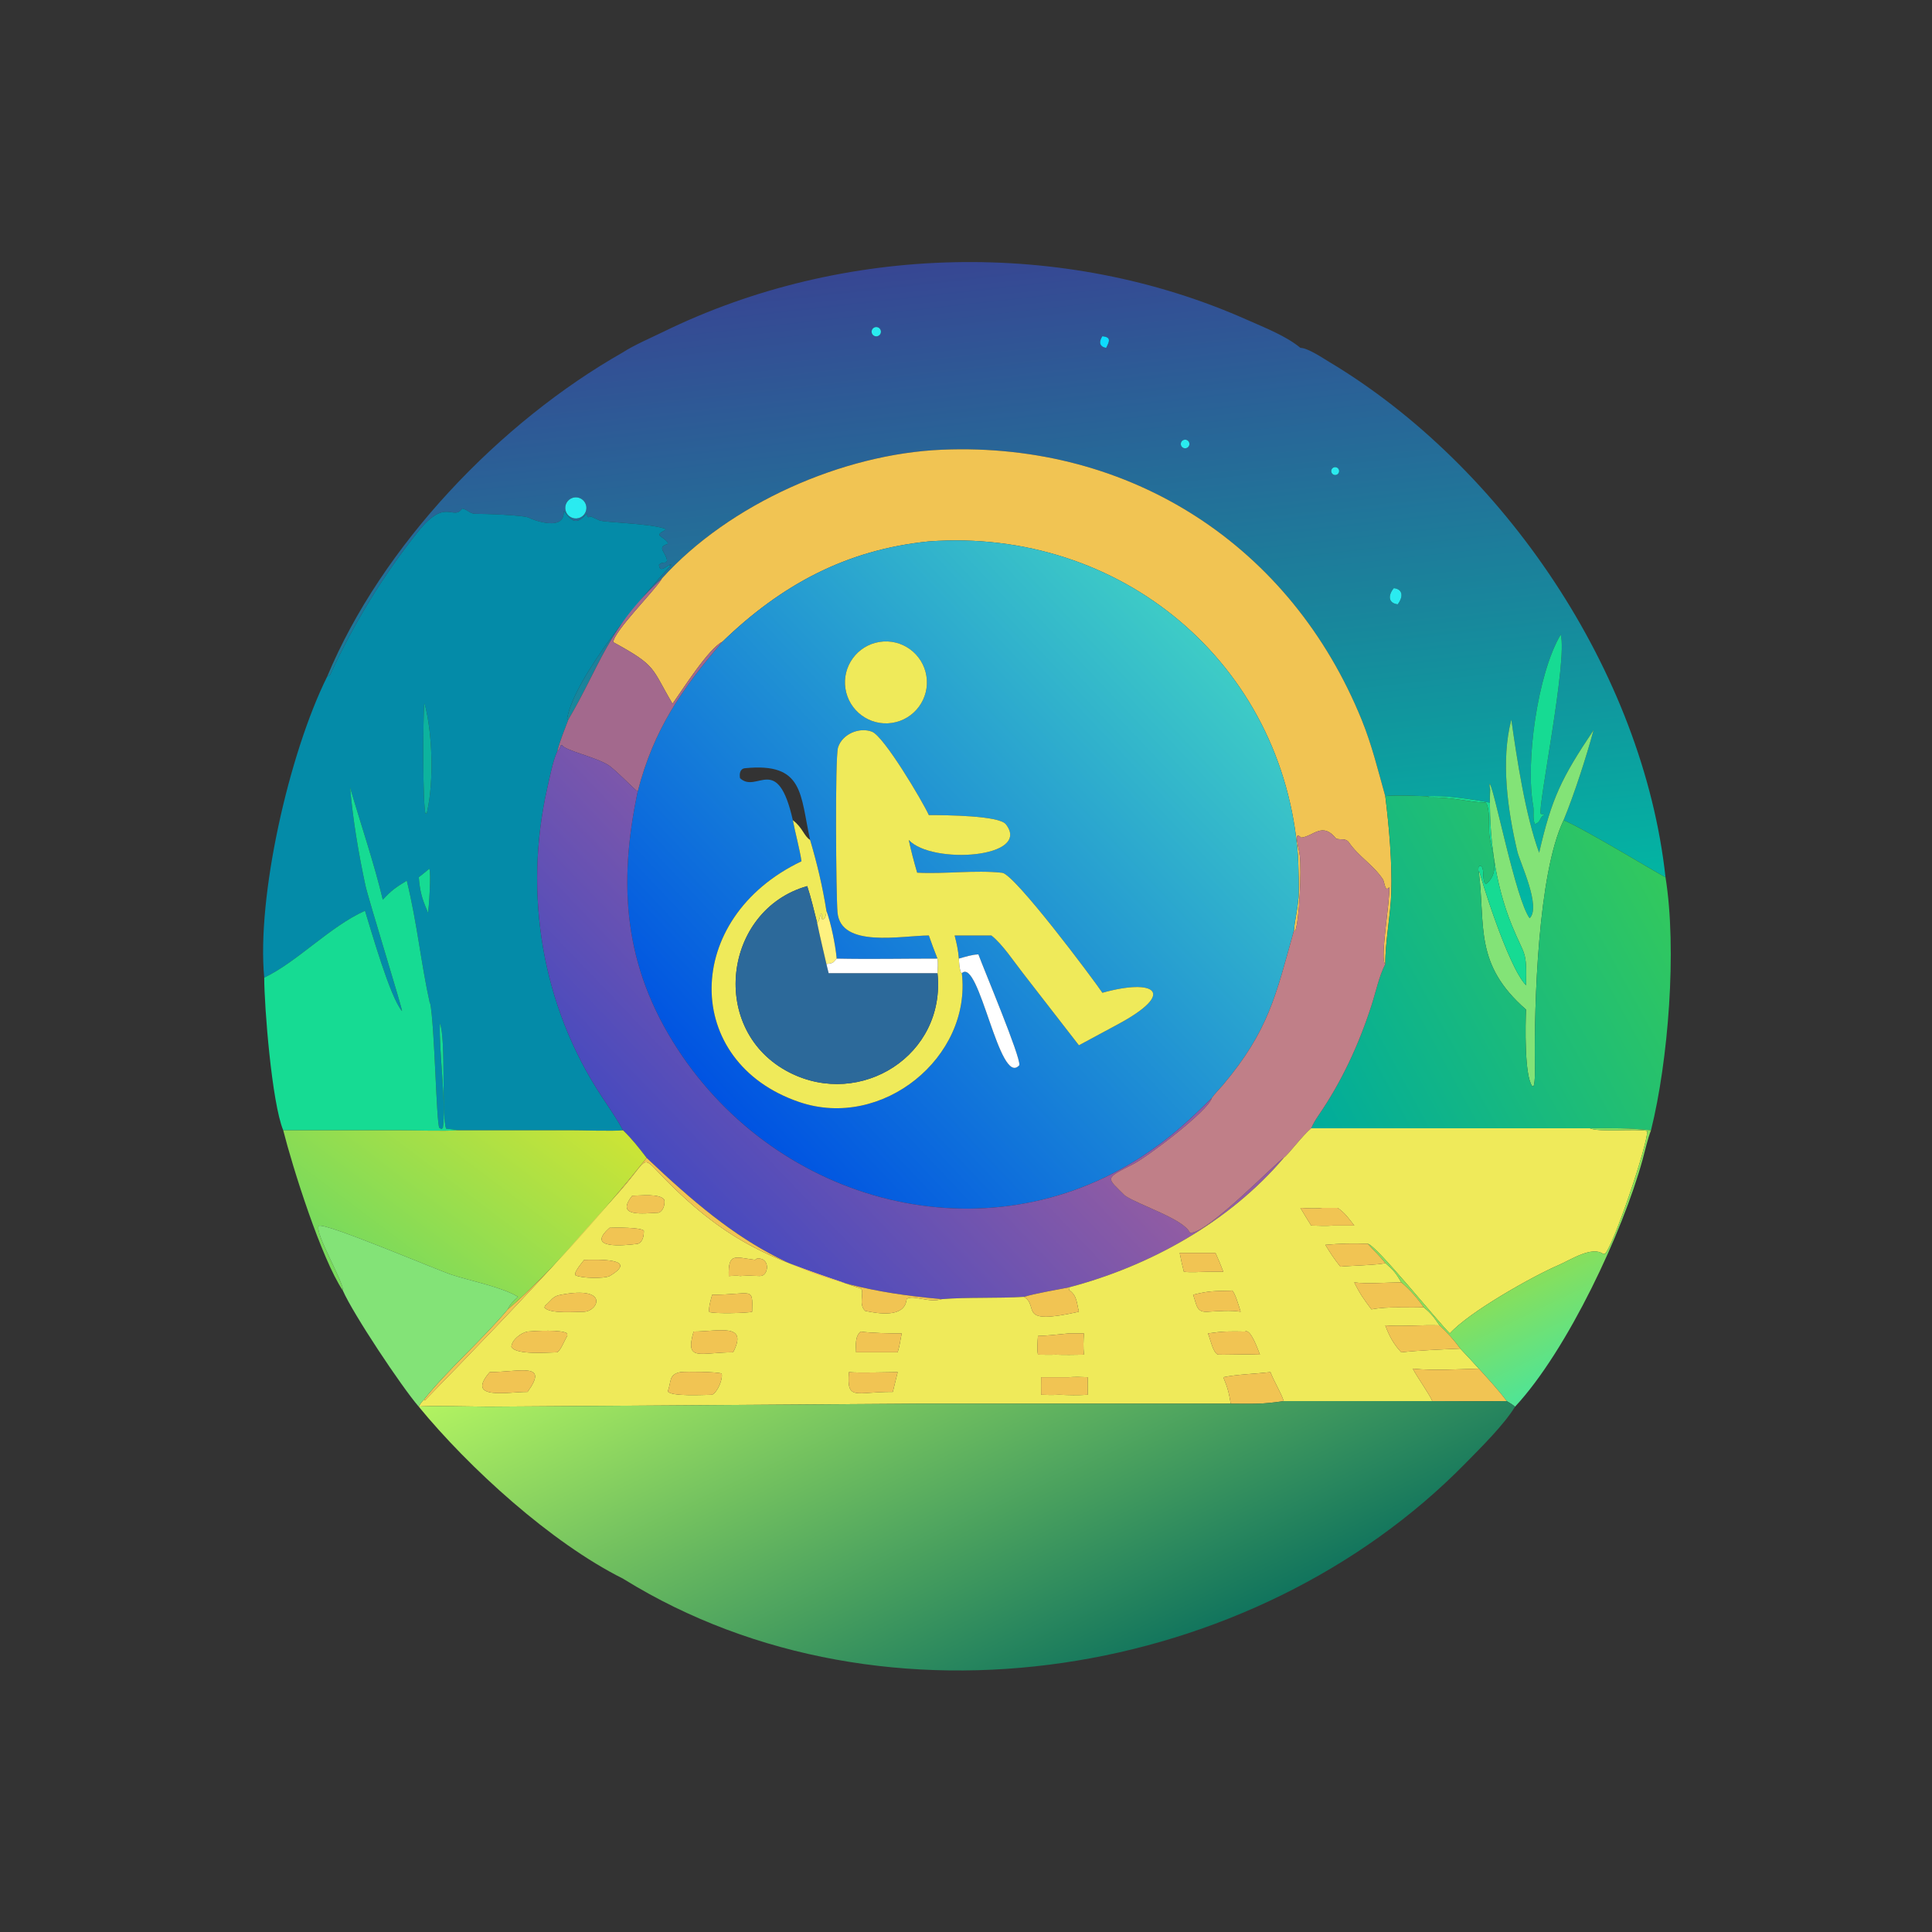 <?xml version="1.0" encoding="utf-8" ?><svg xmlns="http://www.w3.org/2000/svg" xmlns:xlink="http://www.w3.org/1999/xlink" width="1024" height="1024" viewBox="0 0 1024 1024"><rect x="0" y="0" width="1024" height="1024" fill="#333333" stroke="none"/><defs><linearGradient id="gradient_0" gradientUnits="userSpaceOnUse" x1="248.953" y1="69.072" x2="269.769" y2="258.165"><stop offset="0" stop-color="#374693"/><stop offset="1" stop-color="#00B9A3"/></linearGradient></defs><path fill="url(#gradient_0)" transform="scale(2 2)" d="M165.109 93.356C167.834 91.547 172.69 89.445 175.734 87.956C223.421 64.621 281.886 63.13 330.462 84.745C335.073 86.797 340.79 88.997 344.623 92.183C346.595 92.217 350.409 94.807 352.203 95.879C398.538 123.595 435.445 178.157 441.376 232.472C440.771 232.36 420.033 219.71 414.366 217.368C417.195 210.478 420.386 200.603 422.315 193.489C413.747 206.264 411.197 211.584 407.89 225.98C404.261 216.105 401.967 200.982 400.52 190.693C397.685 201.567 399.542 214.755 402.123 225.698C402.79 228.527 408.49 240.333 405.373 243.345C401.729 238.478 396.054 209.408 394.876 207.896L394.914 207.672L394.777 207.807C394.723 208.357 394.713 208.076 394.82 208.65C394.778 210.098 394.759 211.25 394.82 212.704C390.436 211.829 382.73 210.676 378.354 211.024C376.615 210.96 368.517 210.589 367.118 211.024C365.201 204.184 363.585 197.472 360.904 190.858C342.22 144.759 299.844 117.108 249.705 119.175C223.329 120.262 193.293 133.505 175.45 153.269C161.232 166.101 158.996 176.523 150.618 190.693L150.287 190.454C152.182 179.522 170.179 157.969 177.662 149.971L177.355 149.78L177.575 149.658L177.715 149.906L177.934 149.607C177.213 149.204 174.859 152.392 174.636 149.663C175.358 149.034 175.352 149.221 176.482 149.041L176.779 148.621C176.552 146.344 173.885 145.1 176.915 144.162L176.962 143.779C175.521 141.835 173.107 142.112 176.363 140.424L176.248 140.11C171.831 138.627 160.114 138.507 158.793 137.883L156.593 136.867C155.671 137.238 155.588 137.111 155.551 136.015C152.744 139.286 151.652 138.285 149.434 135.409L149.368 136.15C148.975 140.979 140.421 137.402 140.346 137.277C139.337 136.497 127.951 136.137 126.184 136.17C124.427 136.203 124.159 135.118 122.489 134.77C120.026 138.178 118.197 131.638 110.826 140.846C101.473 152.532 93.745 165.258 87.481 178.847C87.216 179.013 86.95 179.179 86.685 179.346C101.173 144.568 132.49 111.862 165.109 93.356ZM231.501 86.901C231.129 87.168 230.934 87.618 230.995 88.071C231.056 88.525 231.362 88.907 231.791 89.066C232.22 89.225 232.702 89.133 233.043 88.829C233.533 88.391 233.595 87.647 233.185 87.135C232.775 86.622 232.036 86.52 231.501 86.901ZM292.148 89.103C291.236 90.453 291.226 91.87 293.141 92.183C294.049 90.412 294.499 89.364 292.148 89.103ZM313.667 116.591C313.097 116.806 312.795 117.429 312.981 118.009C313.166 118.589 313.774 118.922 314.363 118.765C314.771 118.657 315.085 118.333 315.182 117.922C315.278 117.511 315.14 117.081 314.823 116.802C314.506 116.524 314.062 116.443 313.667 116.591ZM353.309 123.938C352.816 124.226 352.646 124.856 352.926 125.353C353.207 125.85 353.835 126.03 354.336 125.756C354.667 125.576 354.875 125.231 354.88 124.854C354.886 124.477 354.688 124.127 354.362 123.937C354.037 123.747 353.634 123.747 353.309 123.938ZM151.798 131.917C150.334 132.355 149.492 133.885 149.904 135.356C150.317 136.826 151.833 137.695 153.311 137.307C154.289 137.05 155.052 136.285 155.308 135.307C155.564 134.328 155.272 133.288 154.544 132.585C153.817 131.883 152.767 131.627 151.798 131.917ZM369.38 155.869C367.871 157.669 367.794 159.823 370.41 160.147C371.733 158.43 372.042 156.188 369.38 155.869ZM413.607 168.168C407.433 178.554 404.209 202.156 406.314 213.562C406.603 215.126 406.092 216.95 406.778 218.385C408.591 217.755 407.745 216.713 409.338 215.897L408.306 215.688C407.454 214.074 415.491 174.884 413.607 168.168Z"/><path fill="#2AEBF0" transform="scale(2 2)" d="M233.043 88.829C232.702 89.133 232.22 89.225 231.791 89.066C231.362 88.907 231.056 88.525 230.995 88.071C230.934 87.618 231.129 87.168 231.501 86.901C232.036 86.52 232.775 86.622 233.185 87.135C233.595 87.647 233.533 88.391 233.043 88.829Z"/><path fill="#0EDCFF" transform="scale(2 2)" d="M293.141 92.183C291.226 91.87 291.236 90.453 292.148 89.103C294.499 89.364 294.049 90.412 293.141 92.183Z"/><path fill="#2AEBF0" transform="scale(2 2)" d="M314.363 118.765C313.774 118.922 313.166 118.589 312.981 118.009C312.795 117.429 313.097 116.806 313.667 116.591C314.062 116.443 314.506 116.524 314.823 116.802C315.14 117.081 315.278 117.511 315.182 117.922C315.085 118.333 314.771 118.657 314.363 118.765Z"/><path fill="#F1C453" transform="scale(2 2)" d="M246.154 143.475C224.209 145.676 206.939 155.079 191.452 170.056C187.758 171.852 180.79 182.927 178.227 186.498C172.498 176.842 174.213 176.569 162.518 170.175C162.72 167.286 173.257 156.775 175.26 153.576L175.45 153.269C193.293 133.505 223.329 120.262 249.705 119.175C299.844 117.108 342.22 144.759 360.904 190.858C363.585 197.472 365.201 204.184 367.118 211.024C368.106 218.912 368.963 228.665 368.711 236.566C368.517 242.635 367.094 249.398 367.118 255.47C365.545 254.659 368.519 238.004 368.147 235.129C366.99 236.532 366.985 233.835 366.466 233.001C363.889 229.148 360.083 227.026 357.483 223.254C356.658 222.057 355.452 222.65 354.104 222.261C350.456 217.667 348.092 221.64 344.82 221.983C342.609 219.81 344.227 224.709 344.475 226.836C344.916 230.619 344.379 243.798 343.216 246.825L342.913 246.583C343.09 244.045 343.838 241.232 344.046 238.438C344.359 237.234 344.082 228.252 343.965 226.686C340.158 175.828 296.976 139.767 246.154 143.475Z"/><path fill="#2AEBF0" transform="scale(2 2)" d="M354.336 125.756C353.835 126.03 353.207 125.85 352.926 125.353C352.646 124.856 352.816 124.226 353.309 123.938C353.634 123.747 354.037 123.747 354.362 123.937C354.688 124.127 354.886 124.477 354.88 124.854C354.875 125.231 354.667 125.576 354.336 125.756Z"/><path fill="#2AEBF0" transform="scale(2 2)" d="M153.311 137.307C151.833 137.695 150.317 136.826 149.904 135.356C149.492 133.885 150.334 132.355 151.798 131.917C152.767 131.627 153.817 131.883 154.544 132.585C155.272 133.288 155.564 134.328 155.308 135.307C155.052 136.285 154.289 137.05 153.311 137.307Z"/><path fill="#048BA8" transform="scale(2 2)" d="M86.685 179.346C86.95 179.179 87.216 179.013 87.481 178.847C93.745 165.258 101.473 152.532 110.826 140.846C118.197 131.638 120.026 138.178 122.489 134.77C124.159 135.118 124.427 136.203 126.184 136.17C127.951 136.137 139.337 136.497 140.346 137.277C140.421 137.402 148.975 140.979 149.368 136.15L149.434 135.409C151.652 138.285 152.744 139.286 155.551 136.015C155.588 137.111 155.671 137.238 156.593 136.867L158.793 137.883C160.114 138.507 171.831 138.627 176.248 140.11L176.363 140.424C173.107 142.112 175.521 141.835 176.962 143.779L176.915 144.162C173.885 145.1 176.552 146.344 176.779 148.621L176.482 149.041C175.352 149.221 175.358 149.034 174.636 149.663C174.859 152.392 177.213 149.204 177.934 149.607L177.715 149.906L177.575 149.658L177.355 149.78L177.662 149.971C170.179 157.969 152.182 179.522 150.287 190.454L150.618 190.693C149.643 193.3 148.318 196.481 147.678 199.123C146.521 201.605 145.636 206.202 145.038 208.847C138.712 236.823 143.603 266.605 159.482 290.6C161.238 293.254 163.653 296.742 165.109 299.534C162.554 299.804 154.358 299.537 151.317 299.536L121.396 299.534C120.516 299.315 119.132 299.2 118.222 299.108C116.924 295.402 118.247 275.158 116.574 271.19C116.286 278.457 118.329 293.023 117.359 298.937L116.962 299.193L116.43 298.901C115.627 297.641 115.196 271.638 113.99 265.783L113.934 265.978C111.571 255.383 110.598 244.858 107.805 233.38C104.799 235.236 103.822 235.869 101.444 238.438C99.232 229.041 95.537 218.199 92.768 208.65C93.545 217.393 95.003 226.09 96.846 234.669C97.588 238.122 106.736 267.601 106.54 267.947C103.378 264.348 98.306 246.387 96.729 241.361C87.404 245.549 78.692 254.972 70.022 259.078C68.007 237.718 76.53 199.796 86.685 179.346ZM112.426 186.498C112.094 190.288 111.984 213.79 112.789 215.622L113.119 215.511L113.226 214.914C114.962 207.008 114.644 194.661 112.574 186.62L112.426 186.498ZM113.76 230.23C112.925 230.907 111.822 231.86 110.979 232.472C111.286 236.114 111.763 238.023 113.226 241.361L113.416 241.953C113.683 240.731 114.286 231.067 113.76 230.23Z"/><defs><linearGradient id="gradient_1" gradientUnits="userSpaceOnUse" x1="319.241" y1="170.769" x2="190.967" y2="292.136"><stop offset="0" stop-color="#3ECCC6"/><stop offset="1" stop-color="#0053E2"/></linearGradient></defs><path fill="url(#gradient_1)" transform="scale(2 2)" d="M191.452 170.056C206.939 155.079 224.209 145.676 246.154 143.475C296.976 139.767 340.158 175.828 343.965 226.686C344.082 228.252 344.359 237.234 344.046 238.438C343.838 241.232 343.09 244.045 342.913 246.583L342.807 246.959C338.125 263.803 336.162 273.181 324.096 287.528C323.226 288.561 321.848 289.926 321.133 290.987C315.153 296.977 309.934 301.723 302.787 306.393C261.008 333.691 206.274 319.017 179.567 278.008C165.213 255.968 163.808 234.29 169.004 209.744C173.225 193.327 180.718 182.54 191.452 170.056ZM214.694 222.592C212.003 210.555 213.122 202.017 197.435 203.585C196.042 203.725 195.919 205.179 196.116 206.222C200.622 210.464 206.014 199.265 210.116 217.368C210.682 220.459 212.037 225.462 212.399 228.249C180.75 243.343 180.729 281.495 211.829 292.056C233.854 299.534 257.524 280.163 254.895 257.898C259.502 253.6 264.864 288.364 270.139 282.277C270.467 280.003 260.847 257.165 259.284 252.924C257.513 252.989 255.823 253.56 254.108 254.039C253.94 251.838 253.542 250.054 252.991 247.915L262.727 247.915C265.643 250.187 268.708 254.861 271.151 257.97L285.922 277.015L296.132 271.52C312.087 262.969 305.958 259.233 292.148 263.094C289.603 259.327 268.908 231.654 265.592 231.298C258.308 230.516 250.496 231.661 243.059 231.267C242.148 228.147 241.518 225.774 240.831 222.592C246.895 229.197 273.536 227.39 266.557 218.422C264.696 216.129 250.774 216.015 246.154 216.003C244.452 212.297 234.284 195.136 231.09 193.914C227.698 192.616 223.205 194.541 222.089 198.082C221.259 200.713 221.56 237.22 221.946 241.761C222.761 251.348 238.953 247.932 246.154 247.915C246.897 250.006 247.602 251.98 248.443 254.039C239.667 254.035 230.451 254.225 221.733 254.039C221.391 250.391 220.285 244.876 219.007 241.361C217.974 234.838 216.561 228.956 214.694 222.592ZM233.037 170.125C227.15 171.084 223.138 176.613 224.054 182.508C224.969 188.402 230.468 192.455 236.369 191.583C242.333 190.703 246.438 185.133 245.513 179.176C244.588 173.219 238.987 169.155 233.037 170.125Z"/><path fill="#A3698D" transform="scale(2 2)" d="M150.618 190.693C158.996 176.523 161.232 166.101 175.45 153.269L175.26 153.576C173.257 156.775 162.72 167.286 162.518 170.175C174.213 176.569 172.498 176.842 178.227 186.498C180.79 182.927 187.758 171.852 191.452 170.056C180.718 182.54 173.225 193.327 169.004 209.744C168.499 209.629 163.088 203.921 161.127 202.701C157.675 200.554 149.707 198.904 148.931 197.43L148.634 197.532C148.379 198.172 148.266 198.729 147.678 199.123C148.318 196.481 149.643 193.3 150.618 190.693Z"/><path fill="#2AEBF0" transform="scale(2 2)" d="M370.41 160.147C367.794 159.823 367.871 157.669 369.38 155.869C372.042 156.188 371.733 158.43 370.41 160.147Z"/><path fill="#16DB93" transform="scale(2 2)" d="M406.778 218.385C406.092 216.95 406.603 215.126 406.314 213.562C404.209 202.156 407.433 178.554 413.607 168.168C415.491 174.884 407.454 214.074 408.306 215.688L409.338 215.897C407.745 216.713 408.591 217.755 406.778 218.385Z"/><path fill="#EFEA5A" transform="scale(2 2)" d="M236.369 191.583C230.468 192.455 224.969 188.402 224.054 182.508C223.138 176.613 227.15 171.084 233.037 170.125C238.987 169.155 244.588 173.219 245.513 179.176C246.438 185.133 242.333 190.703 236.369 191.583Z"/><path fill="#0DB39E" transform="scale(2 2)" d="M113.226 214.914L113.119 215.511L112.789 215.622C111.984 213.79 112.094 190.288 112.426 186.498L112.574 186.62C114.644 194.661 114.962 207.008 113.226 214.914Z"/><path fill="#83E377" transform="scale(2 2)" d="M394.82 208.65C394.713 208.076 394.723 208.357 394.777 207.807L394.914 207.672L394.876 207.896C396.054 209.408 401.729 238.478 405.373 243.345C408.49 240.333 402.79 228.527 402.123 225.698C399.542 214.755 397.685 201.567 400.52 190.693C401.967 200.982 404.261 216.105 407.89 225.98C411.197 211.584 413.747 206.264 422.315 193.489C420.386 200.603 417.195 210.478 414.366 217.368C407.52 231.572 406.584 266.501 406.767 281.759C406.784 283.12 406.863 286.693 406.423 287.842L406.076 287.866C403.945 285.09 404.244 271.39 404.414 267.536C390.584 255.496 393.696 245.423 391.925 231.267L392.095 230.947C391.808 230.782 399.501 256.097 404.414 261.103C404.627 251.576 404.131 253.708 400.727 245.377C396.092 234.101 394.517 221.214 394.898 209.126C394.872 208.968 394.846 208.809 394.82 208.65Z"/><path fill="#EFEA5A" transform="scale(2 2)" d="M210.116 217.368C212.747 219.351 213.033 221.562 214.694 222.592C216.561 228.956 217.974 234.838 219.007 241.361L219.007 241.361C218.881 242.211 218.902 243.006 218.318 243.557L217.807 243.564C217.766 243.079 217.745 242.686 217.732 242.2L217.542 242.14C217.32 242.958 217.146 244.013 216.546 244.55C215.801 241.614 214.873 237.649 213.92 234.825C191.571 241.159 187.642 273.247 209.256 284.238C228.063 293.803 250.726 279.667 248.443 257.898C248.511 256.563 248.634 255.361 248.443 254.039C247.602 251.98 246.897 250.006 246.154 247.915C238.953 247.932 222.761 251.348 221.946 241.761C221.56 237.22 221.259 200.713 222.089 198.082C223.205 194.541 227.698 192.616 231.09 193.914C234.284 195.136 244.452 212.297 246.154 216.003C250.774 216.015 264.696 216.129 266.557 218.422C273.536 227.39 246.895 229.197 240.831 222.592C241.518 225.774 242.148 228.147 243.059 231.267C250.496 231.661 258.308 230.516 265.592 231.298C268.908 231.654 289.603 259.327 292.148 263.094C305.958 259.233 312.087 262.969 296.132 271.52L285.922 277.015L271.151 257.97C268.708 254.861 265.643 250.187 262.727 247.915L252.991 247.915C253.542 250.054 253.94 251.838 254.108 254.039C254.208 255.372 254.204 256.454 254.659 257.709L254.895 257.898C257.524 280.163 233.854 299.534 211.829 292.056C180.729 281.495 180.75 243.343 212.399 228.249C212.037 225.462 210.682 220.459 210.116 217.368Z"/><defs><linearGradient id="gradient_2" gradientUnits="userSpaceOnUse" x1="243.284" y1="251.194" x2="178.435" y2="313.355"><stop offset="0" stop-color="#915CA3"/><stop offset="1" stop-color="#474ABF"/></linearGradient></defs><path fill="url(#gradient_2)" transform="scale(2 2)" d="M165.109 299.534C163.653 296.742 161.238 293.254 159.482 290.6C143.603 266.605 138.712 236.823 145.038 208.847C145.636 206.202 146.521 201.605 147.678 199.123C148.266 198.729 148.379 198.172 148.634 197.532L148.931 197.43C149.707 198.904 157.675 200.554 161.127 202.701C163.088 203.921 168.499 209.629 169.004 209.744C163.808 234.29 165.213 255.968 179.567 278.008C206.274 319.017 261.008 333.691 302.787 306.393C309.934 301.723 315.153 296.977 321.133 290.987C320.321 294.321 304.124 306.584 300.277 308.531C292.453 312.492 293.283 311.955 298.161 316.884L298.172 316.877C301.938 319.418 313.689 323.033 315.323 326.675C319.486 327.487 339.035 307.137 340.204 306.853C325.734 323.87 304.713 335.543 283.258 341.173C279.83 341.859 274.589 342.729 271.379 343.671C264.237 344.112 256.237 343.734 249.606 344.283C212.839 341.148 196.414 330.586 171.372 306.853C169.267 304.127 167.583 301.924 165.109 299.534Z"/><path fill="#16DB93" transform="scale(2 2)" d="M394.82 208.65C394.846 208.809 394.872 208.968 394.898 209.126C394.517 221.214 396.092 234.101 400.727 245.377C404.131 253.708 404.627 251.576 404.414 261.103C399.501 256.097 391.808 230.782 392.095 230.947L391.925 231.267C391.706 230.555 391.77 230.426 391.829 229.692L392.178 229.429L392.669 229.595C393.415 230.985 392.79 232.487 393.49 234.084L393.878 234.202C397.919 230.952 395.19 225.702 394.689 221.254C394.47 219.304 394.946 214.049 393.73 212.704C388.714 212.549 385.052 211.181 378.75 211.33L378.354 211.024C382.73 210.676 390.436 211.829 394.82 212.704C394.759 211.25 394.778 210.098 394.82 208.65Z"/><path fill="#16DB93" transform="scale(2 2)" d="M70.022 259.078C78.692 254.972 87.404 245.549 96.729 241.361C98.306 246.387 103.378 264.348 106.54 267.947C106.736 267.601 97.588 238.122 96.846 234.669C95.003 226.09 93.545 217.393 92.768 208.65C95.537 218.199 99.232 229.041 101.444 238.438C103.822 235.869 104.799 235.236 107.805 233.38C110.598 244.858 111.571 255.383 113.934 265.978L113.99 265.783C115.196 271.638 115.627 297.641 116.43 298.901L116.962 299.193L117.359 298.937C118.329 293.023 116.286 278.457 116.574 271.19C118.247 275.158 116.924 295.402 118.222 299.108C119.132 299.2 120.516 299.315 121.396 299.534C117.578 299.796 110.345 299.547 106.242 299.545L75.058 299.534C72.028 292.215 70.029 266.726 70.022 259.078Z"/><defs><linearGradient id="gradient_3" gradientUnits="userSpaceOnUse" x1="441.207" y1="233.842" x2="342.797" y2="287.29"><stop offset="0" stop-color="#32C85E"/><stop offset="1" stop-color="#01AC9B"/></linearGradient></defs><path fill="url(#gradient_3)" transform="scale(2 2)" d="M367.118 211.024C368.517 210.589 376.615 210.96 378.354 211.024L378.75 211.33C385.052 211.181 388.714 212.549 393.73 212.704C394.946 214.049 394.47 219.304 394.689 221.254C395.19 225.702 397.919 230.952 393.878 234.202L393.49 234.084C392.79 232.487 393.415 230.985 392.669 229.595L392.178 229.429L391.829 229.692C391.77 230.426 391.706 230.555 391.925 231.267C393.696 245.423 390.584 255.496 404.414 267.536C404.244 271.39 403.945 285.09 406.076 287.866L406.423 287.842C406.863 286.693 406.784 283.12 406.767 281.759C406.584 266.501 407.52 231.572 414.366 217.368C420.033 219.71 440.771 232.36 441.376 232.472C444.464 251.703 442.093 281.252 437.533 299.534C431.58 298.893 427.262 298.982 421.326 299.003L347.472 299.003C348.011 297.805 348.644 296.719 349.381 295.648C355.565 286.661 360.09 276.851 363.444 266.488C364.615 262.871 365.414 258.838 367.118 255.47C367.094 249.398 368.517 242.635 368.711 236.566C368.963 228.665 368.106 218.912 367.118 211.024Z"/><path fill="#C07F88" transform="scale(2 2)" d="M321.133 290.987C321.848 289.926 323.226 288.561 324.096 287.528C336.162 273.181 338.125 263.803 342.807 246.959L342.913 246.583L343.216 246.825C344.379 243.798 344.916 230.619 344.475 226.836C344.227 224.709 342.609 219.81 344.82 221.983C348.092 221.64 350.456 217.667 354.104 222.261C355.452 222.65 356.658 222.057 357.483 223.254C360.083 227.026 363.889 229.148 366.466 233.001C366.985 233.835 366.99 236.532 368.147 235.129C368.519 238.004 365.545 254.659 367.118 255.47C365.414 258.838 364.615 262.871 363.444 266.488C360.09 276.851 355.565 286.661 349.381 295.648C348.644 296.719 348.011 297.805 347.472 299.003C344.922 301.199 341.624 305.752 340.204 306.853C339.035 307.137 319.486 327.487 315.323 326.675C313.689 323.033 301.938 319.418 298.172 316.877L298.161 316.884C293.283 311.955 292.453 312.492 300.277 308.531C304.124 306.584 320.321 294.321 321.133 290.987Z"/><path fill="#16DB93" transform="scale(2 2)" d="M110.979 232.472C111.822 231.86 112.925 230.907 113.76 230.23C114.286 231.067 113.683 240.731 113.416 241.953L113.226 241.361C111.763 238.023 111.286 236.114 110.979 232.472Z"/><path fill="#2C699A" transform="scale(2 2)" d="M213.92 234.825C214.873 237.649 215.801 241.614 216.546 244.55C217.291 248.178 218.175 251.854 219.007 255.47L219.602 257.898L248.443 257.898C250.726 279.667 228.063 293.803 209.256 284.238C187.642 273.247 191.571 241.159 213.92 234.825Z"/><path fill="#FEF180" transform="scale(2 2)" d="M219.007 241.361C220.285 244.876 221.391 250.391 221.733 254.039C220.698 255.312 220.662 255.262 219.007 255.47C218.175 251.854 217.291 248.178 216.546 244.55C217.146 244.013 217.32 242.958 217.542 242.14L217.732 242.2C217.745 242.686 217.766 243.079 217.807 243.564L218.318 243.557C218.902 243.006 218.881 242.211 219.007 241.361L219.007 241.361Z"/><path fill="white" transform="scale(2 2)" d="M254.895 257.898L254.659 257.709C254.204 256.454 254.208 255.372 254.108 254.039C255.823 253.56 257.513 252.989 259.284 252.924C260.847 257.165 270.467 280.003 270.139 282.277C264.864 288.364 259.502 253.6 254.895 257.898Z"/><path fill="white" transform="scale(2 2)" d="M219.007 255.47C220.662 255.262 220.698 255.312 221.733 254.039C230.451 254.225 239.667 254.035 248.443 254.039C248.634 255.361 248.511 256.563 248.443 257.898L219.602 257.898L219.007 255.47Z"/><path fill="#EFEA5A" transform="scale(2 2)" d="M347.472 299.003L421.326 299.003C423.547 300.132 433.725 299.059 436.527 299.721C436.695 303.304 427.533 330.297 425.329 332.271L424.899 332.343C421.921 330.069 416.116 333.95 413.16 335.209C406.366 338.103 389.284 347.7 384.231 353.366C381.241 350.523 364.672 329.889 362.485 329.623C358.373 329.495 355.338 329.533 351.229 329.897C352.509 332 353.658 333.764 355.225 335.678C357.136 335.45 366.239 335.21 367.118 334.693C369.27 336.604 369.938 337.337 371.357 339.844C367.738 339.862 362.136 340.311 358.893 339.844C360.438 342.974 361.366 344.207 363.447 347.001C367.992 346.123 372.898 346.653 377.293 346.436C379.332 348.126 379.987 349.025 381.473 351.235C376.816 351.059 371.489 351.593 367.118 351.235C368.144 354.015 369.294 356.183 371.357 358.373C375.994 357.86 382.254 357.591 387 357.399C388.682 359.165 390.289 360.912 391.925 362.716C386.191 362.856 380.068 363.275 374.406 362.716C375.608 365.019 379.042 369.802 379.556 371.297L340.204 371.297C339.381 368.843 337.666 366.205 336.68 363.627C332.666 364.091 327.941 364.203 324.189 364.977C325.349 367.818 325.654 368.962 326.162 371.99L243.059 371.99L129.349 372.782C127.358 372.775 111.978 372.442 110.979 372.79L110.979 372.79C111.533 371.773 111.625 371.679 112.426 370.821L112.549 371.156C125.107 358.271 138.634 344.284 150.686 330.959L164.582 315.31C172.622 306.15 169.417 305.716 177.165 313.413C194.871 331.001 206.682 334.147 228.25 341.521C229.027 342.956 227.472 345.563 229.263 347.396C232.876 348.169 239.522 349.211 240.222 344.591L240.273 344.234C242.081 343.024 246.096 345.4 249.606 344.283C256.237 343.734 264.237 344.112 271.379 343.671C275.597 346.244 269.222 351.351 285.922 347.623C285.311 345.202 285.432 343.332 283.337 341.889L283.258 341.173C304.713 335.543 325.734 323.87 340.204 306.853C341.624 305.752 344.922 301.199 347.472 299.003ZM167.551 316.877C162.904 322.694 170.53 321.536 174.554 321.373C175.795 320.922 176.249 319.182 176.066 317.989C174.885 316.192 169.699 316.878 167.551 316.877ZM350.436 320.103C348.821 320.343 346.319 320.192 344.623 320.103C345.563 321.685 346.49 323.224 347.472 324.781C349.583 324.848 351.378 324.918 353.497 324.781L358.893 324.781C357.4 322.879 356.499 321.484 354.5 320.103L350.436 320.103ZM161.558 325.377C155.045 331.076 165.196 330.125 169.004 329.623C170.392 329.186 170.638 327.436 170.631 326.152C169.802 325.232 163.127 325.307 161.558 325.377ZM316.186 332.031L312.634 332.031C312.973 333.833 313.273 335.262 313.742 337.031C315.813 337.268 318.007 337.047 320.12 337.031C321.462 337.026 322.852 337 324.189 337.031C323.514 335.225 322.912 333.788 322.115 332.031L316.186 332.031ZM200.125 333.877C194.759 333.208 192.952 331.856 193.127 338.165C194.039 338.121 195.324 337.999 196.188 338.165L196.463 338.14C198.088 338.014 199.766 338.078 201.334 338.156C203.788 338.278 204.268 333.078 200.531 333.55L200.125 333.877ZM154.812 333.877C153.945 334.994 152.915 336.137 152.422 337.43L152.511 337.958C154.019 338.777 160.104 338.891 161.558 338.165C169.689 333.327 157.936 333.831 154.812 333.877ZM326.162 342.056C321.806 342.146 320.442 342.06 316.186 343.127C317.177 345.729 316.957 347.892 320.12 347.623C322.693 347.462 326.292 347.182 328.784 347.623C328.456 346.584 327.291 342.474 326.505 341.982L326.162 342.056ZM148.641 343.127C146.396 343.481 146.159 344.647 144.448 346.032L144.289 346.525C145.712 348.223 152.344 347.637 154.812 347.623C158.566 347.462 161.545 340.68 148.641 343.127ZM188.728 343.127C188.387 344.374 187.746 346.475 187.955 347.677C189.163 348.219 198.288 347.988 199.318 347.623C199.539 340.765 199.374 343.114 188.728 343.127ZM329.925 352.877C325.862 352.8 324.182 352.775 320.12 353.366C320.904 355.288 321.369 358.229 322.727 358.975L324.189 359.001C327.264 358.973 330.865 358.866 333.897 359.001C333.46 357.931 331.477 351.992 329.925 352.877ZM139.805 352.877C138.035 353.219 135.618 355.082 135.522 356.935C136.739 359.159 145.25 358.392 147.678 358.373C148.696 357.693 149.499 355.362 150.347 353.995L150.29 353.375C148.957 352.309 141.816 352.691 139.805 352.877ZM183.807 352.877C181.474 360.981 185.409 358.392 194.283 358.373C198.401 350.46 190.468 352.869 183.807 352.877ZM228.086 352.877C226.53 354.212 226.837 356.405 226.878 358.373L237.892 358.373C238.515 356.348 238.536 355.304 238.971 353.366C236.248 353.391 230.724 353.278 228.086 352.877ZM283.258 353.366C280.607 353.621 277.711 353.962 275.069 354.047C274.978 355.647 274.777 357.462 275.069 359.001C276.567 359.011 278.344 359.064 279.812 359.001C282.279 359.099 284.772 359.034 287.242 359.001C287.064 356.796 287.117 355.595 287.242 353.366L283.258 353.366ZM129.786 363.627C123.204 371.227 134.732 368.814 139.805 368.873C145.558 360.931 137.888 363.575 129.786 363.627ZM180.325 363.627C177.086 364.244 177.963 366.323 176.952 368.696C177.727 370.168 186.683 369.638 188.728 369.623C190.27 368.819 191.618 365.327 191.244 364.004C189.868 363.523 181.968 363.441 180.325 363.627ZM224.984 363.627C224.309 371.434 226.834 368.766 236.604 368.873L237.892 363.627C234.871 363.639 227.753 363.89 224.984 363.627ZM283.258 364.977L275.909 364.977C275.898 366.53 275.885 368.069 275.909 369.623C277.673 369.691 278.925 369.713 280.682 369.623C283.489 369.731 285.454 369.796 288.275 369.623C288.272 368.156 288.222 366.419 288.275 364.977C286.471 364.91 285.06 364.839 283.258 364.977Z"/><defs><linearGradient id="gradient_4" gradientUnits="userSpaceOnUse" x1="403.264" y1="339.815" x2="415.529" y2="365.064"><stop offset="0" stop-color="#88DF5B"/><stop offset="1" stop-color="#50E495"/></linearGradient></defs><path fill="url(#gradient_4)" transform="scale(2 2)" d="M421.326 299.003C427.262 298.982 431.58 298.893 437.533 299.534C436.631 301.84 435.971 304.872 435.306 307.304C430.137 326.228 415.466 357.788 401.502 372.79C400.904 372.252 399.994 371.734 399.289 371.297C397.069 368.326 394.417 365.485 391.925 362.716C390.289 360.912 388.682 359.165 387 357.399C385.208 354.971 383.67 353.291 381.473 351.235C379.987 349.025 379.332 348.126 377.293 346.436C375.622 343.998 373.617 341.748 371.357 339.844C369.938 337.337 369.27 336.604 367.118 334.693C365.305 332.476 364.213 331.569 362.485 329.623C364.672 329.889 381.241 350.523 384.231 353.366C389.284 347.7 406.366 338.103 413.16 335.209C416.116 333.95 421.921 330.069 424.899 332.343L425.329 332.271C427.533 330.297 436.695 303.304 436.527 299.721C433.725 299.059 423.547 300.132 421.326 299.003Z"/><defs><linearGradient id="gradient_5" gradientUnits="userSpaceOnUse" x1="139.807" y1="281.152" x2="98.673" y2="335.951"><stop offset="0" stop-color="#CCE436"/><stop offset="1" stop-color="#79DA5C"/></linearGradient></defs><path fill="url(#gradient_5)" transform="scale(2 2)" d="M121.396 299.534L151.317 299.536C154.358 299.537 162.554 299.804 165.109 299.534C167.583 301.924 169.267 304.127 171.372 306.853C162.225 318.312 145.672 337.716 134.558 347.001C135.154 345.604 136.205 344.702 137.276 343.671C133.093 341.101 125.005 339.533 119.919 337.898C115.84 336.586 86.44 324.013 84.473 324.857C83.26 326.609 91.214 339.973 90.883 342.056C85.131 333.527 77.483 309.171 75.058 299.534L106.242 299.545C110.345 299.547 117.578 299.796 121.396 299.534Z"/><path fill="#F1C453" transform="scale(2 2)" d="M171.372 306.853C196.414 330.586 212.839 341.148 249.606 344.283C246.096 345.4 242.081 343.024 240.273 344.234L240.222 344.591C239.522 349.211 232.876 348.169 229.263 347.396C227.472 345.563 229.027 342.956 228.25 341.521C206.682 334.147 194.871 331.001 177.165 313.413C169.417 305.716 172.622 306.15 164.582 315.31L150.686 330.959C138.634 344.284 125.107 358.271 112.549 371.156L112.426 370.821C118.619 363.013 127.809 355.055 134.558 347.001C145.672 337.716 162.225 318.312 171.372 306.853Z"/><path fill="#F1C453" transform="scale(2 2)" d="M174.554 321.373C170.53 321.536 162.904 322.694 167.551 316.877C169.699 316.878 174.885 316.192 176.066 317.989C176.249 319.182 175.795 320.922 174.554 321.373Z"/><path fill="#F1C453" transform="scale(2 2)" d="M344.623 320.103C346.319 320.192 348.821 320.343 350.436 320.103L354.5 320.103C356.499 321.484 357.4 322.879 358.893 324.781L353.497 324.781C351.378 324.918 349.583 324.848 347.472 324.781C346.49 323.224 345.563 321.685 344.623 320.103Z"/><path fill="#83E377" transform="scale(2 2)" d="M90.883 342.056C91.214 339.973 83.26 326.609 84.473 324.857C86.44 324.013 115.84 336.586 119.919 337.898C125.005 339.533 133.093 341.101 137.276 343.671C136.205 344.702 135.154 345.604 134.558 347.001C127.809 355.055 118.619 363.013 112.426 370.821C111.625 371.679 111.533 371.773 110.979 372.79C106.384 367.468 93.559 348.176 90.883 342.056Z"/><path fill="#F1C453" transform="scale(2 2)" d="M169.004 329.623C165.196 330.125 155.045 331.076 161.558 325.377C163.127 325.307 169.802 325.232 170.631 326.152C170.638 327.436 170.392 329.186 169.004 329.623Z"/><path fill="#F1C453" transform="scale(2 2)" d="M351.229 329.897C355.338 329.533 358.373 329.495 362.485 329.623C364.213 331.569 365.305 332.476 367.118 334.693C366.239 335.21 357.136 335.45 355.225 335.678C353.658 333.764 352.509 332 351.229 329.897Z"/><path fill="#F1C453" transform="scale(2 2)" d="M312.634 332.031L316.186 332.031L322.115 332.031C322.912 333.788 323.514 335.225 324.189 337.031C322.852 337 321.462 337.026 320.12 337.031C318.007 337.047 315.813 337.268 313.742 337.031C313.273 335.262 312.973 333.833 312.634 332.031Z"/><path fill="#F1C453" transform="scale(2 2)" d="M193.127 338.165C192.952 331.856 194.759 333.208 200.125 333.877L200.531 333.55C204.268 333.078 203.788 338.278 201.334 338.156C199.766 338.078 198.088 338.014 196.463 338.14L196.188 338.165C195.324 337.999 194.039 338.121 193.127 338.165Z"/><path fill="#F1C453" transform="scale(2 2)" d="M161.558 338.165C160.104 338.891 154.019 338.777 152.511 337.958L152.422 337.43C152.915 336.137 153.945 334.994 154.812 333.877C157.936 333.831 169.689 333.327 161.558 338.165Z"/><path fill="#F1C453" transform="scale(2 2)" d="M358.893 339.844C362.136 340.311 367.738 339.862 371.357 339.844C373.617 341.748 375.622 343.998 377.293 346.436C372.898 346.653 367.992 346.123 363.447 347.001C361.366 344.207 360.438 342.974 358.893 339.844Z"/><path fill="#F1C453" transform="scale(2 2)" d="M271.379 343.671C274.589 342.729 279.83 341.859 283.258 341.173L283.337 341.889C285.432 343.332 285.311 345.202 285.922 347.623C269.222 351.351 275.597 346.244 271.379 343.671Z"/><path fill="#F1C453" transform="scale(2 2)" d="M316.186 343.127C320.442 342.06 321.806 342.146 326.162 342.056L326.505 341.982C327.291 342.474 328.456 346.584 328.784 347.623C326.292 347.182 322.693 347.462 320.12 347.623C316.957 347.892 317.177 345.729 316.186 343.127Z"/><path fill="#F1C453" transform="scale(2 2)" d="M154.812 347.623C152.344 347.637 145.712 348.223 144.289 346.525L144.448 346.032C146.159 344.647 146.396 343.481 148.641 343.127C161.545 340.68 158.566 347.462 154.812 347.623Z"/><path fill="#F1C453" transform="scale(2 2)" d="M199.318 347.623C198.288 347.988 189.163 348.219 187.955 347.677C187.746 346.475 188.387 344.374 188.728 343.127C199.374 343.114 199.539 340.765 199.318 347.623Z"/><path fill="#F1C453" transform="scale(2 2)" d="M367.118 351.235C371.489 351.593 376.816 351.059 381.473 351.235C383.67 353.291 385.208 354.971 387 357.399C382.254 357.591 375.994 357.86 371.357 358.373C369.294 356.183 368.144 354.015 367.118 351.235Z"/><path fill="#F1C453" transform="scale(2 2)" d="M320.12 353.366C324.182 352.775 325.862 352.8 329.925 352.877C331.477 351.992 333.46 357.931 333.897 359.001C330.865 358.866 327.264 358.973 324.189 359.001L322.727 358.975C321.369 358.229 320.904 355.288 320.12 353.366Z"/><path fill="#F1C453" transform="scale(2 2)" d="M147.678 358.373C145.25 358.392 136.739 359.159 135.522 356.935C135.618 355.082 138.035 353.219 139.805 352.877C141.816 352.691 148.957 352.309 150.29 353.375L150.347 353.995C149.499 355.362 148.696 357.693 147.678 358.373Z"/><path fill="#F1C453" transform="scale(2 2)" d="M194.283 358.373C185.409 358.392 181.474 360.981 183.807 352.877C190.468 352.869 198.401 350.46 194.283 358.373Z"/><path fill="#F1C453" transform="scale(2 2)" d="M226.878 358.373C226.837 356.405 226.53 354.212 228.086 352.877C230.724 353.278 236.248 353.391 238.971 353.366C238.536 355.304 238.515 356.348 237.892 358.373L226.878 358.373Z"/><path fill="#F1C453" transform="scale(2 2)" d="M275.069 354.047C277.711 353.962 280.607 353.621 283.258 353.366L287.242 353.366C287.117 355.595 287.064 356.796 287.242 359.001C284.772 359.034 282.279 359.099 279.812 359.001C278.344 359.064 276.567 359.011 275.069 359.001C274.777 357.462 274.978 355.647 275.069 354.047Z"/><path fill="#F1C453" transform="scale(2 2)" d="M374.406 362.716C380.068 363.275 386.191 362.856 391.925 362.716C394.417 365.485 397.069 368.326 399.289 371.297C392.759 371.382 386.097 371.31 379.556 371.297C379.042 369.802 375.608 365.019 374.406 362.716Z"/><path fill="#F1C453" transform="scale(2 2)" d="M139.805 368.873C134.732 368.814 123.204 371.227 129.786 363.627C137.888 363.575 145.558 360.931 139.805 368.873Z"/><path fill="#F1C453" transform="scale(2 2)" d="M188.728 369.623C186.683 369.638 177.727 370.168 176.952 368.696C177.963 366.323 177.086 364.244 180.325 363.627C181.968 363.441 189.868 363.523 191.244 364.004C191.618 365.327 190.27 368.819 188.728 369.623Z"/><path fill="#F1C453" transform="scale(2 2)" d="M236.604 368.873C226.834 368.766 224.309 371.434 224.984 363.627C227.753 363.89 234.871 363.639 237.892 363.627L236.604 368.873Z"/><path fill="#F1C453" transform="scale(2 2)" d="M340.204 371.297C334.589 372.176 331.949 372.017 326.162 371.99C325.654 368.962 325.349 367.818 324.189 364.977C327.941 364.203 332.666 364.091 336.68 363.627C337.666 366.205 339.381 368.843 340.204 371.297Z"/><path fill="#F1C453" transform="scale(2 2)" d="M275.909 364.977L283.258 364.977C285.06 364.839 286.471 364.91 288.275 364.977C288.222 366.419 288.272 368.156 288.275 369.623C285.454 369.796 283.489 369.731 280.682 369.623C278.925 369.713 277.673 369.691 275.909 369.623C275.885 368.069 275.898 366.53 275.909 364.977Z"/><defs><linearGradient id="gradient_6" gradientUnits="userSpaceOnUse" x1="290.903" y1="445.872" x2="229.516" y2="316.758"><stop offset="0" stop-color="#11745D"/><stop offset="1" stop-color="#B2F361"/></linearGradient></defs><path fill="url(#gradient_6)" transform="scale(2 2)" d="M399.289 371.297C399.994 371.734 400.904 372.252 401.502 372.79C398.49 377.689 392.444 383.628 388.364 387.789C332.171 445.117 234.508 461.215 165.4 418.544L165.109 418.362C146.027 408.84 124.233 388.951 110.979 372.79C111.978 372.442 127.358 372.775 129.349 372.782L243.059 371.99L326.162 371.99C331.949 372.017 334.589 372.176 340.204 371.297L379.556 371.297C386.097 371.31 392.759 371.382 399.289 371.297Z"/></svg>